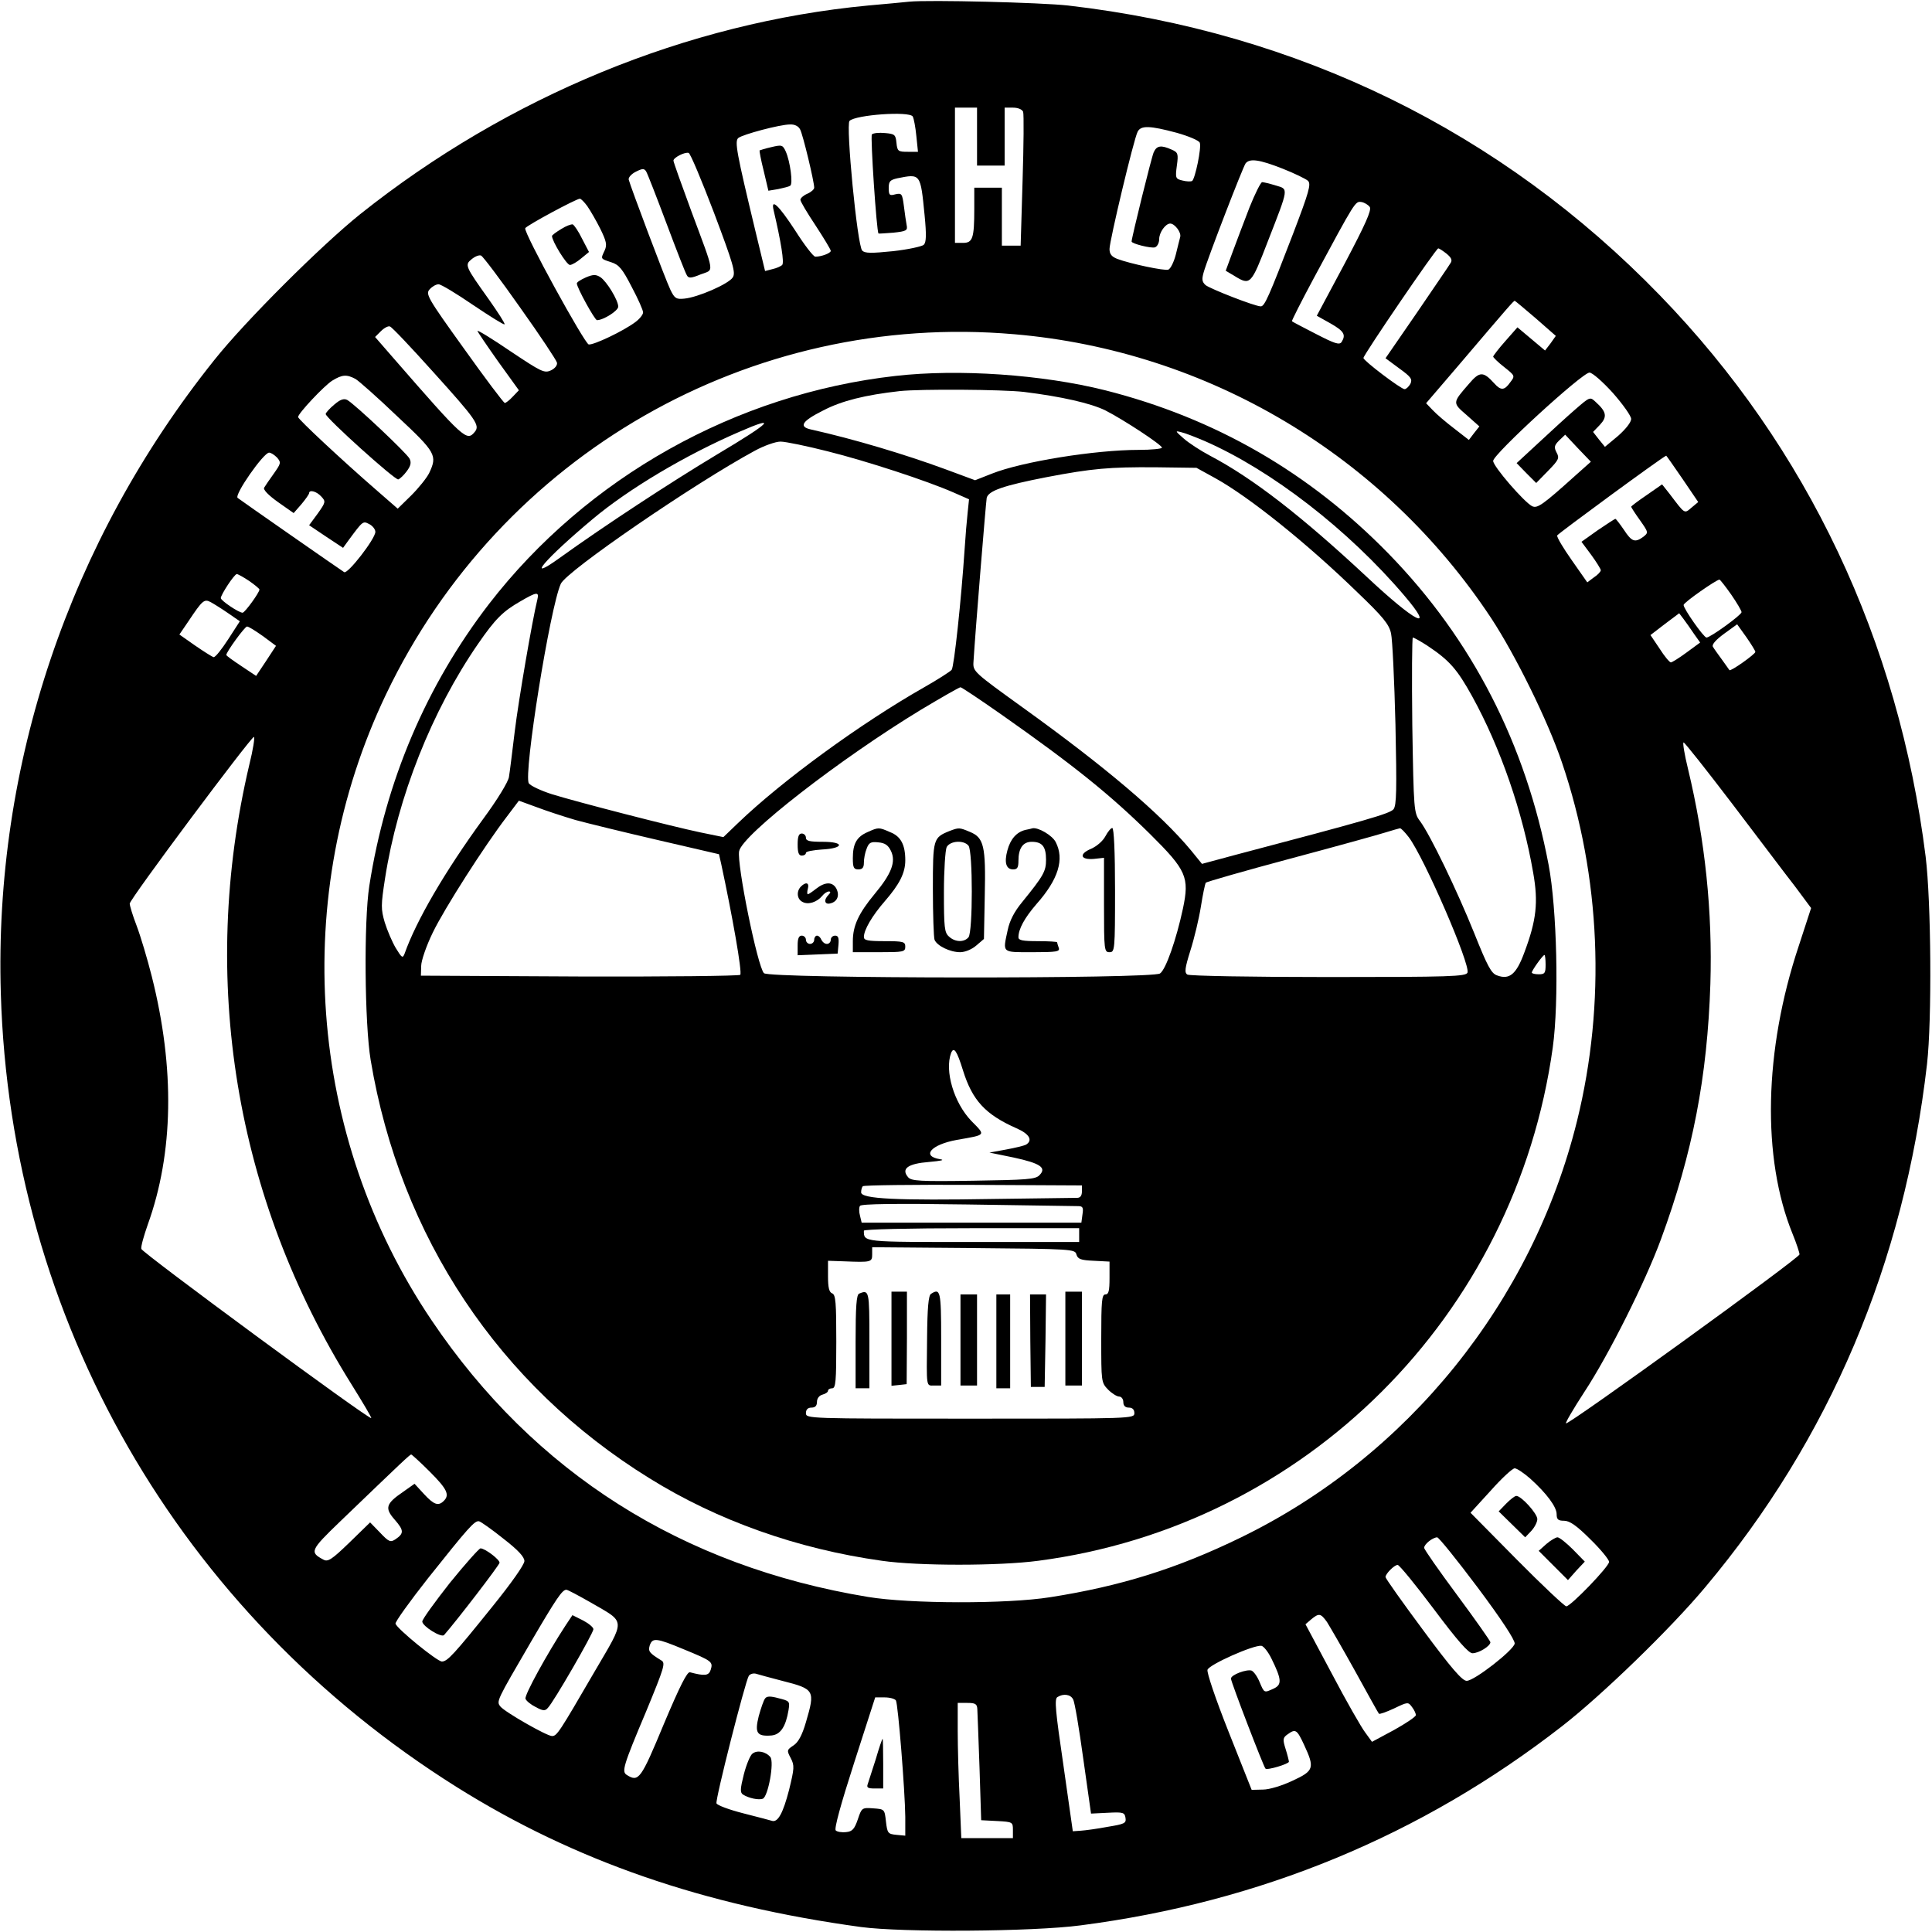 <?xml version="1.0" standalone="no"?>
<!DOCTYPE svg PUBLIC "-//W3C//DTD SVG 20010904//EN"
 "http://www.w3.org/TR/2001/REC-SVG-20010904/DTD/svg10.dtd">
<svg version="1.0" xmlns="http://www.w3.org/2000/svg"
 width="700pt" height="700pt" viewBox="0 0 700 700"
 preserveAspectRatio="xMidYMid meet">
<g transform="translate(0,700) scale(0.1,-0.1)"
fill="#000000" stroke="none">
<path d="M3295 6994 c-22 -2 -89 -9 -150 -14 -655 -62 -1304 -329 -1840 -756
-142 -114 -417 -388 -529 -529 -525 -657 -798 -1467 -773 -2295 35 -1182 645
-2243 1652 -2875 426 -267 894 -429 1465 -507 149 -20 622 -17 795 6 650 84
1235 325 1745 722 144 112 393 353 519 504 450 536 720 1173 803 1895 18 159
15 588 -5 751 -98 783 -428 1482 -962 2033 -575 594 -1312 955 -2145 1051 -98
11 -504 21 -575 14z m245 -489 l0 -105 50 0 50 0 0 105 0 105 30 0 c18 0 33
-6 37 -15 3 -9 2 -121 -2 -250 l-7 -235 -34 0 -34 0 0 105 0 105 -50 0 -50 0
0 -77 c0 -107 -6 -123 -41 -123 l-29 0 0 245 0 245 40 0 40 0 0 -105z m-233
73 c4 -7 10 -39 13 -70 l6 -58 -37 0 c-35 0 -38 2 -41 33 -3 29 -6 32 -42 35
-21 2 -42 0 -47 -5 -6 -6 17 -353 24 -359 1 -1 26 1 54 3 47 5 52 8 48 27 -2
11 -7 43 -10 69 -6 46 -8 48 -31 43 -21 -6 -24 -3 -24 23 0 24 5 29 31 35 85
17 84 18 99 -134 7 -72 6 -98 -3 -107 -7 -6 -57 -17 -111 -23 -79 -8 -102 -8
-112 2 -18 18 -60 456 -46 470 22 22 216 36 229 16z m-408 -47 c10 -18 51
-189 51 -211 0 -6 -11 -16 -25 -22 -14 -6 -25 -16 -25 -22 0 -6 25 -48 55 -93
30 -46 55 -87 55 -92 0 -8 -33 -21 -56 -21 -7 0 -40 43 -73 95 -60 92 -89 119
-78 73 27 -115 39 -190 31 -198 -5 -5 -21 -12 -35 -15 l-27 -7 -36 149 c-67
279 -75 321 -61 333 16 13 151 49 187 49 17 1 31 -6 37 -18z m1364 -12 c43
-12 81 -28 84 -36 7 -17 -17 -132 -28 -139 -4 -2 -20 -2 -35 2 -25 6 -26 9
-20 54 6 43 4 48 -19 58 -38 17 -54 15 -65 -10 -8 -18 -80 -310 -80 -323 0 -8
72 -26 85 -21 8 3 15 16 15 30 0 24 23 56 40 56 16 0 41 -32 36 -49 -2 -9 -10
-38 -16 -64 -7 -27 -19 -51 -27 -54 -13 -5 -137 21 -185 39 -20 8 -28 17 -28
36 0 29 88 399 102 425 12 23 44 22 141 -4z m-1676 -290 c70 -186 79 -217 68
-234 -15 -24 -128 -73 -176 -77 -29 -3 -35 1 -50 32 -18 37 -145 375 -151 399
-2 8 10 21 26 29 24 12 30 12 37 1 5 -8 38 -93 74 -189 36 -96 69 -181 74
-188 6 -11 16 -10 50 4 49 19 53 -6 -35 231 -35 95 -64 176 -64 181 0 11 41
32 55 28 6 -1 47 -99 92 -217z m2060 160 c43 -17 84 -37 92 -44 12 -12 4 -40
-54 -192 -88 -229 -103 -263 -117 -263 -21 0 -182 63 -200 77 -13 12 -14 21
-7 46 14 50 142 381 152 395 15 19 50 14 134 -19z m-2519 -136 c11 -16 32 -52
47 -82 22 -45 25 -58 16 -78 -15 -32 -16 -30 23 -43 29 -9 41 -24 75 -90 23
-43 41 -84 41 -92 0 -8 -13 -24 -28 -35 -44 -33 -152 -84 -169 -81 -15 3 -236
405 -230 421 3 9 185 107 198 107 4 0 16 -12 27 -27z m2835 -3 c7 -12 -16 -63
-91 -205 l-101 -189 50 -28 c49 -28 56 -41 40 -67 -8 -12 -25 -6 -93 29 -45
23 -85 44 -87 46 -2 1 34 72 79 156 152 282 150 279 173 276 11 -2 24 -10 30
-18z m278 -169 c18 -15 22 -24 14 -35 -5 -9 -61 -90 -122 -180 l-113 -164 50
-37 c43 -31 48 -39 40 -56 -6 -10 -15 -19 -21 -19 -13 0 -149 103 -149 113 0
11 263 397 271 397 4 0 17 -9 30 -19z m-3356 -196 c72 -101 131 -190 133 -199
2 -9 -7 -21 -22 -28 -24 -11 -35 -5 -146 69 -66 45 -120 78 -120 74 0 -3 34
-53 75 -111 l75 -104 -22 -23 c-12 -13 -25 -23 -29 -23 -4 0 -71 89 -148 197
-133 185 -140 198 -124 215 9 10 23 18 32 18 9 0 65 -34 125 -75 61 -41 112
-73 114 -70 3 2 -23 42 -56 89 -87 122 -89 126 -63 147 12 10 27 16 34 13 7
-3 71 -88 142 -189z m3679 -38 l73 -64 -19 -27 -20 -26 -50 42 -50 42 -44 -50
c-24 -27 -43 -52 -44 -56 0 -3 18 -21 40 -38 39 -31 40 -32 22 -55 -21 -30
-34 -31 -58 -4 -40 44 -53 44 -92 -2 -60 -69 -60 -68 -8 -113 l46 -41 -19 -24
-19 -25 -54 42 c-29 22 -64 52 -77 66 l-24 25 114 133 c188 221 203 238 207
238 2 0 36 -29 76 -63z m-3996 -193 c158 -175 172 -195 152 -219 -29 -35 -38
-27 -294 267 l-67 77 21 21 c12 12 27 20 33 17 7 -2 76 -75 155 -163z m2107
135 c701 -60 1338 -439 1728 -1029 88 -134 205 -371 256 -522 141 -414 160
-874 55 -1299 -162 -656 -614 -1216 -1219 -1510 -230 -112 -434 -176 -690
-216 -157 -25 -509 -24 -660 1 -674 111 -1209 450 -1581 1002 -451 668 -514
1539 -165 2269 415 868 1320 1387 2276 1304z m2169 -213 c36 -41 66 -83 66
-94 0 -12 -20 -37 -47 -61 l-48 -40 -22 27 -21 27 25 26 c27 29 24 47 -16 83
-20 19 -21 18 -73 -27 -29 -25 -89 -80 -133 -121 l-80 -74 35 -36 36 -36 43
44 c38 39 42 46 31 66 -10 19 -9 26 9 44 l22 21 46 -49 47 -49 -55 -49 c-121
-109 -139 -121 -158 -112 -29 15 -141 144 -141 164 0 24 323 320 349 320 10 0
47 -32 85 -74z m-4556 51 c12 -7 81 -68 152 -136 140 -131 145 -141 115 -205
-9 -18 -38 -54 -65 -81 l-49 -48 -78 68 c-121 105 -283 256 -283 264 0 13 95
114 124 132 36 22 52 23 84 6z m-284 -285 c15 -18 14 -21 -12 -58 -15 -21 -31
-44 -35 -51 -4 -7 15 -27 50 -52 l57 -40 28 32 c15 18 27 35 28 40 0 14 27 7
44 -12 17 -18 16 -21 -13 -62 l-31 -42 61 -41 62 -41 21 29 c51 69 51 69 74
57 12 -6 22 -19 22 -28 0 -25 -100 -154 -113 -146 -13 8 -379 263 -386 269
-13 11 94 164 114 164 7 0 19 -8 29 -18z m5092 -77 l57 -84 -24 -20 c-27 -23
-23 -25 -80 50 l-27 34 -56 -39 c-31 -21 -56 -40 -56 -42 0 -2 14 -24 32 -49
31 -44 31 -45 12 -60 -30 -22 -42 -18 -70 25 -15 22 -29 40 -31 40 -3 0 -31
-19 -64 -41 l-59 -42 35 -47 c19 -26 35 -52 35 -56 0 -5 -11 -17 -25 -26 l-24
-18 -56 80 c-31 44 -55 84 -53 90 2 6 382 285 395 289 0 1 27 -37 59 -84z
m-5193 -370 c20 -14 37 -28 37 -31 0 -11 -53 -84 -61 -84 -14 0 -79 44 -79 53
0 12 49 87 58 87 4 0 24 -11 45 -25z m5370 -50 c20 -29 37 -58 37 -63 0 -10
-113 -92 -127 -92 -10 0 -83 104 -83 118 0 9 119 92 130 92 3 -1 22 -25 43
-55z m-5446 -67 l42 -29 -42 -65 c-24 -37 -47 -66 -53 -65 -5 1 -35 20 -67 42
l-57 40 32 47 c52 78 58 83 82 70 11 -6 40 -24 63 -40z m5311 -75 l22 -31 -49
-36 c-27 -20 -53 -36 -57 -36 -5 0 -24 23 -41 50 l-33 49 52 40 52 39 16 -21
c9 -12 26 -36 38 -54z m222 -65 c0 -8 -90 -72 -94 -66 -1 1 -13 19 -27 38 -14
19 -29 40 -33 47 -4 8 11 25 41 47 l47 34 33 -46 c18 -26 33 -50 33 -54z
m-5407 57 l47 -35 -36 -55 -36 -54 -54 36 c-30 20 -54 37 -54 40 0 11 67 103
75 103 6 0 31 -16 58 -35z m-50 -467 c-182 -774 -52 -1568 370 -2243 41 -66
74 -121 72 -123 -7 -7 -830 599 -833 613 -2 8 9 47 23 87 94 260 99 567 15
900 -16 64 -41 147 -55 184 -14 36 -25 73 -25 80 0 16 439 604 450 604 4 0 -3
-46 -17 -102z m5373 -140 c93 -122 195 -258 228 -300 l58 -78 -45 -138 c-126
-378 -134 -768 -22 -1043 14 -34 25 -68 25 -74 0 -13 -839 -620 -846 -612 -3
2 27 53 66 113 89 135 222 401 278 554 115 312 168 589 179 925 8 262 -19 521
-81 779 -13 53 -20 96 -16 96 4 0 83 -100 176 -222z m-4719 -2420 c63 -63 73
-84 51 -106 -20 -20 -36 -14 -72 25 l-34 37 -41 -29 c-63 -43 -68 -59 -31
-101 34 -39 34 -50 3 -71 -18 -12 -24 -10 -56 24 l-36 37 -75 -73 c-63 -61
-78 -71 -94 -62 -51 27 -48 34 60 138 230 221 253 243 258 243 2 0 33 -28 67
-62z m3987 -25 c60 -54 96 -103 96 -129 0 -19 5 -24 27 -24 20 0 45 -17 95
-67 38 -37 68 -74 68 -82 0 -17 -139 -161 -155 -161 -6 0 -87 76 -179 169
l-168 170 73 80 c40 45 79 81 87 81 8 0 33 -17 56 -37z m-3720 -218 c53 -41
76 -66 76 -81 0 -13 -48 -81 -116 -165 -140 -174 -163 -199 -183 -199 -17 0
-162 118 -168 137 -2 6 51 80 118 165 145 182 169 210 185 206 7 -2 47 -30 88
-63z m3530 -177 c86 -115 135 -190 134 -203 -4 -24 -146 -135 -174 -135 -16 0
-56 46 -158 184 -75 101 -136 187 -136 192 0 12 32 44 44 44 6 0 65 -72 131
-160 86 -115 126 -160 140 -160 23 0 65 26 65 40 0 4 -54 81 -120 170 -66 89
-120 166 -120 172 0 13 30 37 47 38 6 0 72 -82 147 -182z m-3214 -54 c129 -75
128 -56 14 -251 -128 -220 -136 -233 -154 -233 -19 0 -171 87 -187 107 -15 19
-14 20 110 233 93 159 114 190 129 190 5 0 44 -21 88 -46z m2668 -71 c10 -16
56 -95 102 -178 45 -82 84 -152 86 -154 2 -3 27 6 55 19 50 24 51 24 65 5 8
-10 14 -24 14 -29 0 -6 -36 -30 -79 -54 l-80 -43 -24 33 c-14 18 -69 114 -121
213 l-96 180 21 18 c28 23 34 22 57 -10z m-2330 -99 c102 -42 106 -45 97 -74
-7 -22 -22 -23 -75 -9 -10 3 -36 -48 -95 -188 -83 -200 -91 -211 -134 -184
-19 12 -14 31 70 230 66 160 71 176 55 185 -44 27 -48 33 -42 54 10 29 23 28
124 -14z m2129 -34 c37 -75 38 -94 8 -108 -35 -16 -34 -17 -51 23 -8 20 -21
38 -29 42 -18 6 -75 -15 -75 -29 0 -12 118 -319 125 -326 6 -7 85 17 85 25 0
3 -5 24 -12 46 -11 35 -10 41 7 53 29 21 34 18 60 -38 39 -84 36 -94 -42 -130
-38 -18 -84 -32 -107 -32 l-41 -1 -83 209 c-48 121 -80 216 -77 226 6 19 166
90 195 87 8 -1 25 -22 37 -47z m-1773 -80 c118 -30 120 -34 86 -150 -14 -48
-28 -73 -45 -84 -24 -16 -25 -18 -10 -46 14 -27 13 -37 -6 -115 -22 -85 -41
-120 -63 -112 -6 2 -52 14 -103 27 -51 13 -94 29 -97 36 -5 13 104 441 117
462 5 7 16 10 25 8 10 -3 53 -15 96 -26z m1054 -67 c6 -10 22 -107 37 -216
l28 -198 61 3 c56 3 61 1 64 -19 3 -19 -4 -22 -65 -32 -37 -7 -81 -13 -97 -14
l-29 -2 -34 239 c-29 197 -33 240 -22 247 22 14 48 10 57 -8z m-642 -4 c8 -13
33 -328 34 -422 l0 -68 -32 3 c-31 3 -33 6 -38 48 -5 45 -5 45 -46 48 -41 3
-42 2 -56 -40 -12 -35 -20 -44 -42 -46 -16 -2 -33 1 -38 6 -6 6 18 94 67 246
l76 236 34 0 c19 0 37 -5 41 -11z m295 -31 c1 -13 4 -108 8 -213 l6 -190 58
-3 c56 -3 57 -4 57 -32 l0 -30 -93 0 -94 0 -6 143 c-4 78 -7 188 -7 245 l0
102 35 0 c29 0 35 -4 36 -22z"/>
<path d="M2795 6467 c-22 -5 -41 -11 -43 -12 -1 -1 5 -35 15 -74 l17 -72 36 6
c19 4 39 9 43 12 11 6 0 88 -16 124 -11 24 -14 25 -52 16z"/>
<path d="M4527 6248 c-20 -51 -47 -124 -61 -161 l-25 -68 32 -19 c57 -35 60
-32 120 124 78 200 76 190 29 204 -22 7 -44 12 -49 12 -5 0 -26 -42 -46 -92z"/>
<path d="M2033 6170 c-18 -11 -33 -22 -33 -25 0 -19 53 -105 65 -105 7 0 26
11 41 24 l28 23 -25 48 c-13 27 -29 50 -34 52 -6 1 -25 -6 -42 -17z"/>
<path d="M2123 5995 c-18 -8 -33 -17 -33 -22 0 -15 65 -133 73 -133 23 0 77
34 77 49 0 23 -42 92 -65 107 -16 10 -26 10 -52 -1z"/>
<path d="M3245 5638 c-579 -65 -1119 -368 -1473 -826 -227 -295 -375 -642
-434 -1022 -20 -129 -17 -499 5 -631 107 -640 465 -1178 1010 -1515 246 -153
535 -256 842 -299 132 -19 424 -19 567 0 968 127 1729 887 1864 1860 23 167
15 503 -15 661 -83 438 -277 817 -580 1128 -287 294 -628 491 -1027 592 -228
57 -530 78 -759 52z m465 -58 c137 -17 242 -41 295 -67 65 -33 205 -125 205
-135 0 -4 -38 -8 -84 -8 -159 0 -424 -43 -532 -86 l-61 -24 -108 40 c-144 53
-330 109 -487 144 -45 10 -33 30 45 69 67 35 152 56 277 70 77 8 371 6 450 -3z
m-1111 -226 c-173 -104 -408 -258 -572 -376 -128 -92 -52 -3 120 141 131 110
338 233 533 317 140 61 114 34 -81 -82z m1766 48 c242 -106 520 -321 724 -561
114 -134 40 -97 -137 69 -236 220 -412 357 -568 439 -34 18 -77 46 -95 62 -32
28 -32 29 -9 23 14 -3 52 -18 85 -32z m-1367 -37 c144 -36 360 -107 456 -149
l57 -25 -5 -48 c-3 -26 -8 -86 -11 -133 -12 -180 -38 -426 -47 -437 -5 -6 -50
-35 -101 -64 -227 -129 -513 -337 -674 -492 l-52 -50 -83 17 c-105 22 -439
108 -537 138 -41 13 -79 31 -85 40 -20 32 77 638 116 723 21 46 483 363 703
482 33 18 75 33 93 33 18 0 95 -16 170 -35z m1406 -98 c121 -67 331 -235 514
-413 93 -89 115 -116 122 -149 5 -22 12 -170 16 -330 5 -237 4 -293 -7 -307
-13 -16 -97 -40 -579 -167 l-115 -31 -39 48 c-111 134 -312 304 -611 519 -176
127 -180 130 -178 164 7 114 45 578 48 595 6 26 62 45 216 75 167 32 230 37
394 36 l150 -2 69 -38z m-2457 -439 c-18 -73 -68 -363 -82 -478 -9 -74 -18
-148 -21 -165 -2 -17 -43 -84 -94 -153 -139 -191 -242 -368 -284 -487 -7 -18
-10 -16 -32 20 -13 22 -31 64 -40 93 -14 48 -14 62 1 159 46 296 170 608 337
850 62 90 90 118 153 154 60 35 69 36 62 7z m3224 -167 c81 -54 108 -85 163
-184 103 -187 183 -419 221 -639 19 -107 12 -172 -32 -289 -29 -79 -54 -100
-99 -83 -21 7 -35 34 -83 154 -62 154 -159 355 -196 405 -22 29 -23 37 -28
348 -2 174 -1 317 2 317 4 0 27 -13 52 -29z m-1544 -249 c265 -186 397 -293
540 -434 132 -131 143 -156 119 -270 -24 -112 -62 -221 -83 -235 -26 -20
-1416 -19 -1435 1 -23 22 -99 396 -90 442 11 59 365 334 658 512 75 45 140 82
144 82 4 0 70 -44 147 -98z m-1542 -383 c44 -12 179 -45 300 -73 l220 -51 8
-35 c40 -186 77 -394 69 -402 -4 -4 -267 -7 -583 -6 l-574 3 1 35 c0 19 19 74
42 121 42 87 187 314 269 421 l43 57 63 -23 c34 -13 98 -34 142 -47z m3019
-62 c56 -74 224 -462 213 -491 -6 -14 -60 -16 -504 -16 -274 0 -504 4 -511 9
-11 7 -9 23 11 87 14 44 31 115 38 159 7 44 15 83 18 87 3 3 141 43 306 87
165 44 320 87 345 95 25 8 48 14 52 15 4 1 18 -14 32 -32z m496 -462 c0 -31
-3 -35 -25 -35 -14 0 -25 3 -25 6 0 8 40 64 46 64 2 0 4 -16 4 -35z m-2111
-383 c34 -109 81 -160 194 -210 46 -20 60 -43 35 -59 -7 -4 -40 -12 -73 -18
l-60 -11 88 -18 c97 -21 120 -37 93 -64 -14 -15 -46 -17 -240 -20 -196 -3
-224 -1 -236 13 -26 31 0 49 76 55 44 4 59 7 40 10 -69 11 -33 53 61 70 108
19 105 15 52 69 -63 66 -97 181 -73 246 10 24 21 8 43 -63z m431 -439 c0 -15
-6 -23 -17 -23 -10 0 -144 -2 -298 -4 -357 -6 -485 0 -485 24 0 9 3 19 6 22 3
4 183 6 400 5 l394 -2 0 -22z m-14 -53 c17 0 20 -5 16 -30 l-4 -30 -398 0
-398 0 -6 25 c-4 14 -4 31 0 36 4 7 128 9 388 5 209 -3 390 -6 402 -6z m4
-105 l0 -25 -384 0 c-403 0 -396 -1 -396 41 0 5 160 9 390 9 l390 0 0 -25z
m-10 -70 c5 -17 16 -21 63 -23 l57 -3 0 -59 c0 -47 -3 -60 -15 -60 -13 0 -15
-24 -15 -160 0 -157 0 -159 25 -185 14 -14 32 -25 40 -25 8 0 15 -9 15 -20 0
-13 7 -20 20 -20 13 0 20 -7 20 -20 0 -20 -7 -20 -595 -20 -588 0 -595 0 -595
20 0 13 7 20 20 20 14 0 20 7 20 21 0 12 8 23 20 26 11 3 20 9 20 14 0 5 7 9
15 9 13 0 15 25 15 169 0 141 -2 170 -15 175 -11 4 -15 21 -15 62 l0 56 58 -2
c98 -4 102 -3 102 25 l0 26 368 -3 c357 -3 367 -4 372 -23z"/>
<path d="M3143 3985 c-39 -17 -53 -42 -53 -94 0 -34 3 -41 20 -41 15 0 20 7
20 24 0 14 4 37 10 51 8 22 15 26 42 23 24 -2 36 -10 46 -31 19 -39 2 -83 -59
-156 -58 -70 -79 -115 -79 -171 l0 -40 95 0 c88 0 95 1 95 20 0 18 -7 20 -75
20 -61 0 -75 3 -75 15 0 26 30 77 76 130 53 61 74 102 74 148 0 56 -16 87 -55
102 -41 18 -42 18 -82 0z"/>
<path d="M3440 3989 c-59 -24 -60 -28 -60 -210 0 -92 3 -175 6 -184 9 -22 56
-45 93 -45 17 0 42 10 58 24 l28 24 3 157 c4 180 -3 210 -54 231 -38 16 -40
16 -74 3z m69 -53 c16 -19 16 -313 0 -332 -16 -19 -49 -18 -71 3 -16 14 -18
33 -18 160 0 80 5 153 10 164 13 23 62 26 79 5z"/>
<path d="M3715 3993 c-32 -8 -54 -33 -65 -74 -12 -44 -5 -69 21 -69 15 0 19 7
19 31 0 45 16 69 48 69 38 0 52 -17 52 -65 0 -42 -9 -58 -87 -154 -28 -34 -45
-67 -52 -101 -18 -84 -23 -80 90 -80 88 0 100 2 95 16 -3 9 -6 18 -6 20 0 2
-31 4 -70 4 -54 0 -70 3 -70 14 0 30 22 70 65 120 80 90 102 163 70 225 -12
24 -63 54 -84 50 -3 -1 -15 -4 -26 -6z"/>
<path d="M4005 3970 c-9 -17 -31 -36 -51 -45 -46 -19 -40 -41 9 -37 l37 4 0
-171 c0 -164 1 -171 20 -171 19 0 20 7 20 225 0 139 -4 225 -10 225 -5 0 -16
-13 -25 -30z"/>
<path d="M2890 3940 c0 -29 4 -40 15 -40 8 0 15 4 15 10 0 5 26 10 57 12 81 4
85 28 4 28 -48 0 -61 3 -61 15 0 8 -7 15 -15 15 -11 0 -15 -11 -15 -40z"/>
<path d="M2902 3788 c-17 -17 -15 -46 6 -56 20 -11 52 -1 71 22 7 9 18 16 24
16 7 0 7 -4 -1 -12 -19 -19 -14 -37 7 -31 25 6 34 29 21 54 -14 25 -41 24 -73
-1 -14 -11 -27 -20 -30 -20 -3 0 -3 9 0 20 6 22 -7 26 -25 8z"/>
<path d="M2890 3575 l0 -36 73 3 72 3 3 33 c2 24 -1 32 -12 32 -9 0 -16 -7
-16 -15 0 -8 -6 -15 -14 -15 -8 0 -16 7 -20 15 -3 8 -10 15 -16 15 -5 0 -10
-7 -10 -15 0 -8 -7 -15 -15 -15 -8 0 -15 7 -15 15 0 8 -7 15 -15 15 -11 0 -15
-11 -15 -35z"/>
<path d="M3113 2313 c-10 -3 -13 -48 -13 -174 l0 -169 25 0 25 0 0 175 c0 179
-1 183 -37 168z"/>
<path d="M3230 2149 l0 -170 28 3 27 3 1 168 0 167 -28 0 -28 0 0 -171z"/>
<path d="M3373 2312 c-9 -6 -13 -51 -14 -158 -2 -186 -4 -174 26 -174 l25 0 0
170 c0 173 -3 184 -37 162z"/>
<path d="M3860 2150 l0 -170 30 0 30 0 0 170 0 170 -30 0 -30 0 0 -170z"/>
<path d="M3480 2145 l0 -165 30 0 30 0 0 165 0 165 -30 0 -30 0 0 -165z"/>
<path d="M3610 2140 l0 -170 25 0 25 0 0 170 0 170 -25 0 -25 0 0 -170z"/>
<path d="M3733 2143 l2 -168 25 0 25 0 3 168 2 167 -29 0 -29 0 1 -167z"/>
<path d="M1211 5534 c-17 -14 -31 -30 -31 -34 0 -14 252 -241 263 -237 6 2 20
15 31 30 14 19 17 31 10 45 -10 20 -199 198 -226 213 -12 6 -25 2 -47 -17z"/>
<path d="M5457 1552 l-27 -28 48 -47 48 -47 22 23 c12 13 22 32 22 43 0 20
-58 84 -76 84 -6 0 -22 -13 -37 -28z"/>
<path d="M5603 1406 l-28 -25 53 -53 53 -53 30 34 31 33 -43 44 c-24 24 -49
44 -56 44 -6 0 -25 -11 -40 -24z"/>
<path d="M1630 1265 c-55 -70 -100 -132 -100 -140 0 -17 69 -60 79 -49 45 51
201 254 201 262 0 12 -53 52 -69 52 -5 0 -55 -56 -111 -125z"/>
<path d="M2050 1112 c-68 -104 -151 -255 -146 -267 3 -8 19 -21 37 -30 26 -14
34 -15 44 -3 21 21 165 271 165 285 0 7 -17 21 -38 32 l-38 19 -24 -36z"/>
<path d="M2772 846 c-5 -6 -15 -35 -23 -64 -15 -61 -7 -74 46 -70 33 3 52 32
62 92 5 32 4 33 -36 43 -29 8 -43 8 -49 -1z"/>
<path d="M2726 646 c-8 -6 -22 -40 -31 -75 -13 -52 -14 -66 -3 -73 20 -13 57
-21 72 -15 19 8 42 133 27 151 -17 20 -48 26 -65 12z"/>
<path d="M3173 626 c-13 -41 -26 -81 -29 -90 -5 -13 1 -16 25 -16 l31 0 0 90
c0 50 -1 90 -2 90 -2 0 -13 -33 -25 -74z"/>
</g>
</svg>
